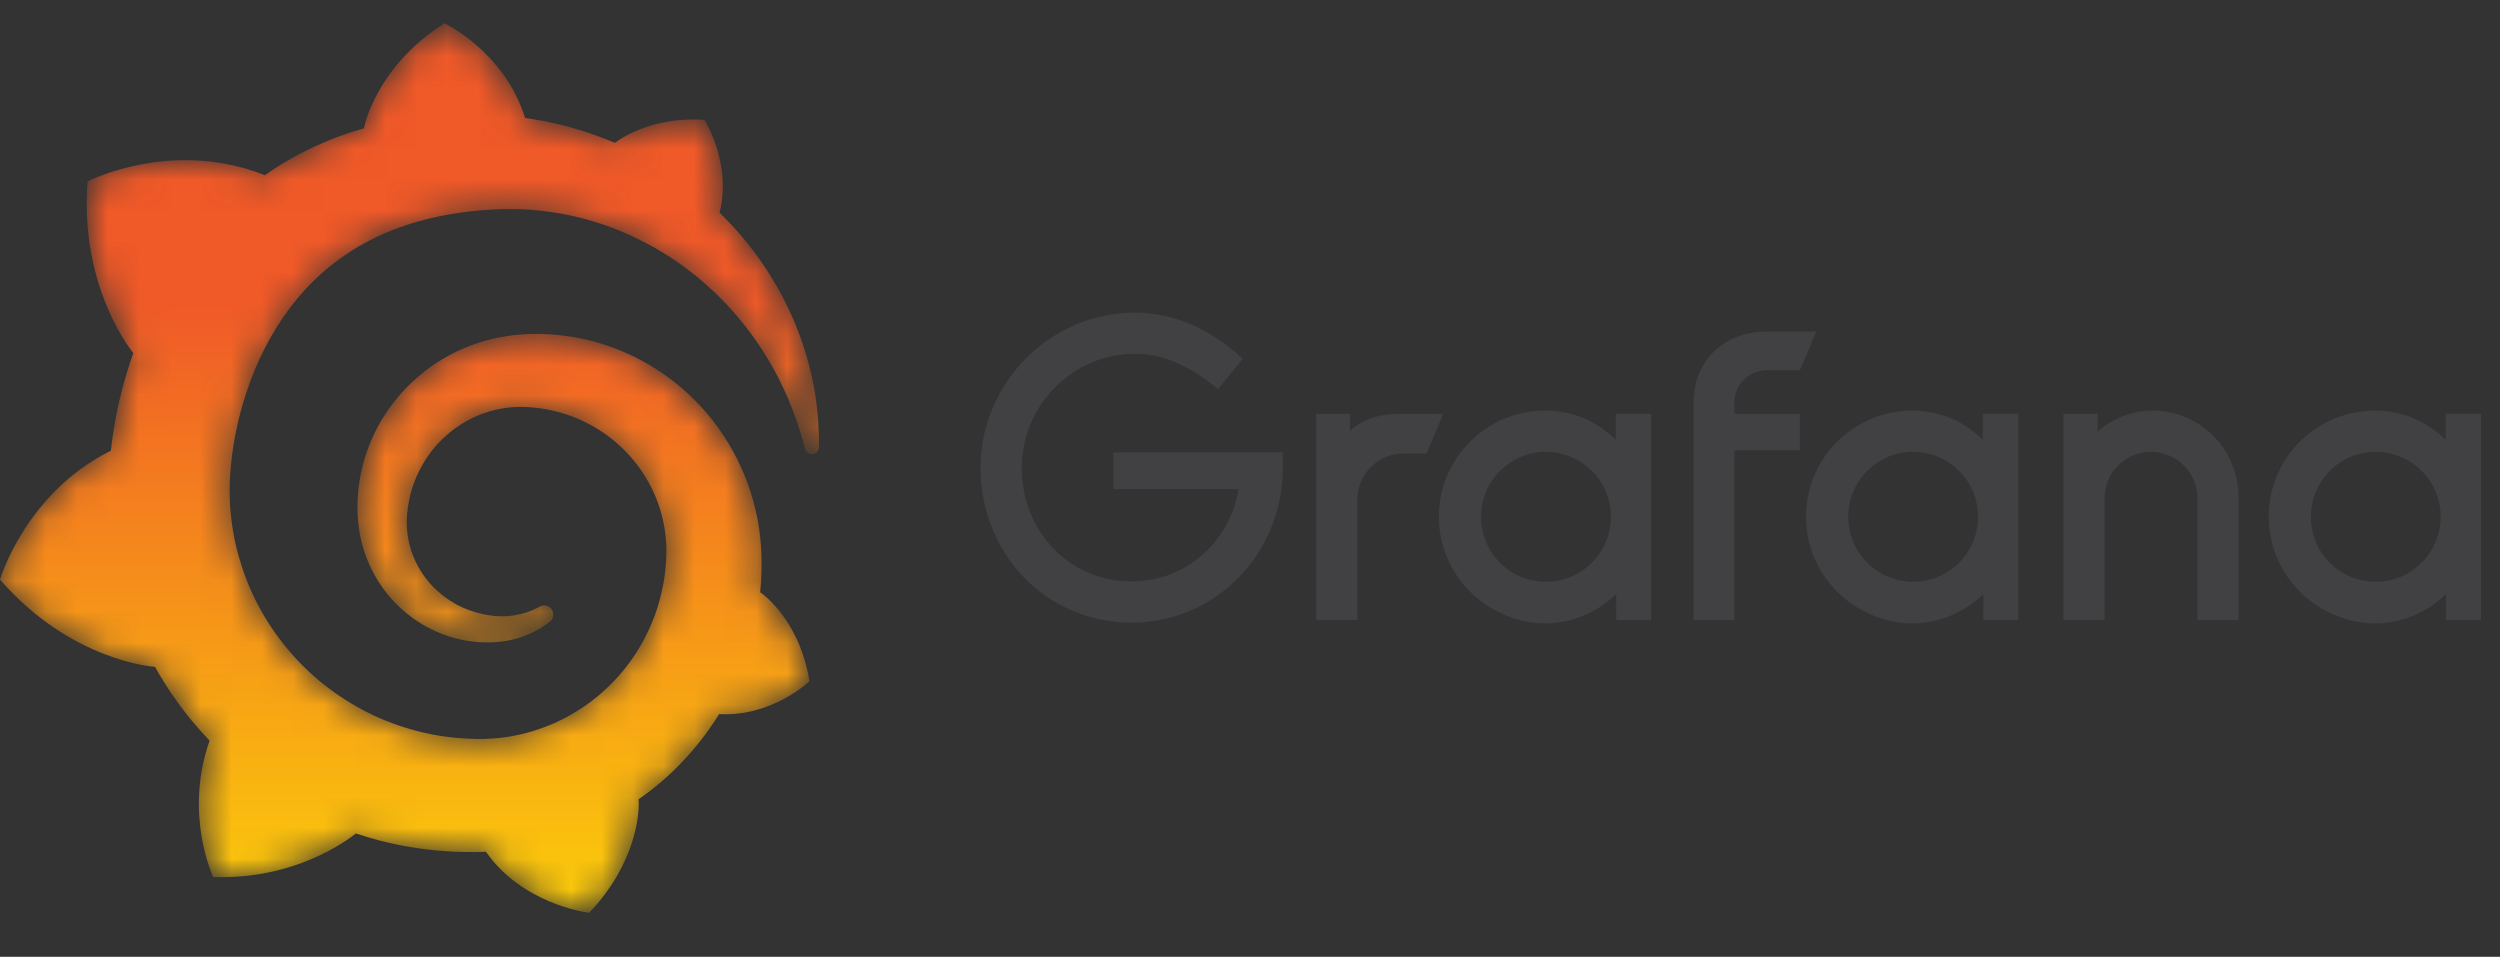 <svg xmlns="http://www.w3.org/2000/svg" xmlns:xlink="http://www.w3.org/1999/xlink" width="81" height="31" viewBox="0 0 81 31">
    <rect x="0" y="0" width="81" height="31" fill="#333333" stroke="none"/>
    <defs>
        <linearGradient id="8ptigyp4wb" x1="50.006%" x2="50.006%" y1="122.496%" y2="31.116%">
            <stop offset="0%" stop-color="#FFF200"/>
            <stop offset="100%" stop-color="#F05928"/>
        </linearGradient>
        <path id="htdphpt2oa" d="M11.818 3.723s-.01.042-.024.113c-.12.034-.24.068-.36.107-.166.05-.33.111-.496.17-.164.064-.33.128-.492.2-.327.14-.651.298-.967.477-.307.171-.61.36-.903.566L8.5 5.321c-2.999-1.145-5.662.234-5.662.234-.244 3.19 1.197 5.2 1.482 5.565-.07.196-.137.396-.198.597-.222.723-.387 1.465-.49 2.232-.015.11-.028.222-.041.332C.822 15.651 0 18.456 0 18.456c2.313 2.66 5.01 2.826 5.01 2.826.002-.002.004-.005.007-.006.343.612.74 1.195 1.186 1.737.186.227.383.447.587.66-.843 2.412.119 4.418.119 4.418 2.576.096 4.266-1.127 4.622-1.41.257.087.516.164.778.232.791.204 1.602.324 2.412.359.203.009.405.012.606.011h.162l.127-.005.127-.006.002.004c1.162 1.659 3.17 1.953 3.335 1.974h.012c1.517-1.6 1.604-3.186 1.604-3.528v-.024c0-.028-.002-.048-.002-.048-.002-.024-.002-.048-.005-.074.32-.223.623-.463.91-.72.608-.55 1.139-1.175 1.579-1.85.041-.063.082-.127.121-.192 1.718.097 2.928-1.064 2.928-1.064-.285-1.79-1.305-2.662-1.518-2.826-.038-.031-.063-.05-.078-.061l.02.016.03.023-.013-.01-.038-.023v-.006c.011-.107.02-.212.026-.317.013-.193.018-.386.019-.578l-.002-.142-.001-.073v-.035c0-.05-.002-.031-.002-.05l-.005-.12-.009-.162c-.003-.057-.007-.104-.012-.155-.003-.049-.008-.1-.014-.15l-.017-.148-.02-.147c-.029-.197-.067-.393-.112-.585-.179-.771-.48-1.503-.879-2.16-.397-.66-.891-1.243-1.448-1.733-.557-.492-1.183-.887-1.838-1.181-.655-.296-1.344-.486-2.03-.572-.341-.045-.684-.062-1.023-.059l-.125.004-.031.002-.044.001-.052.002-.125.01c-.049.002-.098.007-.14.01-.173.019-.346.041-.516.073-.68.127-1.323.373-1.889.712-.565.339-1.057.762-1.457 1.243-.4.479-.71 1.01-.925 1.56-.214.548-.334 1.116-.367 1.667-.009.137-.012.275-.009.411 0 .033.002.069.004.101l.004.11c.003.067.01.132.015.197.028.28.078.546.154.806.149.516.389.983.684 1.38.295.397.648.727 1.023.982.374.256.775.44 1.171.558.398.116.793.167 1.165.165l.139-.003.073-.002.074-.005.12-.011c.008 0 .021-.003.032-.005l.037-.005.072-.008c.049-.006.09-.017.134-.024.044-.009.087-.018.13-.03.086-.018.169-.045.25-.069.162-.053.315-.118.456-.191.142-.072.273-.154.394-.24.035-.025.068-.051.102-.077.13-.1.15-.292.046-.419-.091-.11-.247-.14-.373-.071-.03.018-.061.033-.094.049-.108.052-.22.102-.341.142-.12.036-.244.068-.375.091-.064.009-.13.019-.196.025-.033.004-.067.006-.102.006-.032 0-.07.003-.1.002l-.097-.002c-.04 0-.08-.004-.12-.005 0 0-.021 0-.005-.001l-.013-.001-.027-.003-.055-.006c-.037-.005-.073-.009-.109-.015-.291-.04-.586-.125-.87-.254-.285-.128-.556-.305-.803-.527-.245-.22-.46-.486-.627-.787-.168-.3-.285-.633-.34-.983-.028-.175-.039-.356-.035-.533.004-.05.005-.097.007-.146 0 .013.002-.007.002-.009l.001-.017.003-.036.007-.073c.01-.095.026-.192.043-.286.134-.762.516-1.506 1.106-2.072.147-.14.307-.272.476-.387.17-.117.35-.22.538-.307.188-.086.385-.158.586-.213.2-.053.408-.09.618-.108.104-.009.21-.013.315-.013l.071.001.085.003.054.002c.021 0 0 0 .01.001l.021.001.086.006c.227.018.454.051.677.102.447.1.881.263 1.286.487.81.448 1.5 1.15 1.924 1.997.215.42.361.874.437 1.343.017.118.032.235.042.354l.008.09.004.09.003.09v.247l-.011.21c-.01.129-.02.26-.037.387-.016.128-.038.255-.061.382-.026.126-.053.252-.086.377-.061.25-.142.494-.238.734-.189.48-.441.937-.747 1.358-.611.84-1.445 1.527-2.396 1.958-.474.214-.974.372-1.49.457-.257.044-.517.07-.778.078l-.048.002h-.041l-.084.001h-.193c.037 0-.006 0-.004-.001l-.026-.002c-.14-.003-.28-.01-.418-.02-.557-.042-1.108-.14-1.642-.296-.534-.155-1.051-.362-1.541-.623-.98-.524-1.856-1.24-2.541-2.106-.345-.43-.645-.894-.894-1.381-.25-.487-.444-1-.589-1.52-.143-.523-.233-1.058-.268-1.596l-.005-.101-.002-.025v-.022l-.001-.045-.003-.087-.002-.023v-.092l-.002-.126v-.083c0-.065.004-.131.005-.196.01-.267.032-.54.067-.814.035-.272.079-.548.136-.821.056-.272.122-.543.198-.808.152-.53.341-1.045.566-1.531.45-.974 1.04-1.831 1.748-2.523.177-.174.36-.337.552-.49.191-.154.389-.295.593-.429.202-.134.412-.256.628-.368.107-.058.216-.109.326-.163l.167-.073c.055-.025.111-.05.167-.072.225-.094.457-.175.688-.25l.175-.053c.058-.019.118-.032.176-.048.118-.034.238-.061.356-.092.06-.017.12-.026.18-.04l.18-.037c.061-.011.122-.021.181-.033l.092-.016.09-.014.183-.028c.068-.011.138-.017.206-.028l.204-.024.128-.013.086-.01.043-.003.05-.003.207-.013.102-.007s.039-.002.005-.002l.022-.002h.043l.177-.01c.234-.006.467-.006.697 0 .462.019.914.07 1.355.151.88.163 1.709.447 2.458.817.752.367 1.424.819 2.009 1.31l.108.092.105.094c.072.063.14.127.207.19.069.063.134.129.2.192.064.065.129.129.191.195.248.262.477.528.684.796.416.534.747 1.072 1.011 1.58l.05.097c.015.032.032.063.045.096.031.061.063.124.09.186.03.062.059.123.086.183l.078.18c.098.238.188.464.262.68.121.345.21.657.28.928.027.109.129.181.24.171.117-.01.205-.106.207-.221.006-.291-.002-.634-.035-1.024-.042-.483-.125-1.044-.288-1.659-.162-.614-.4-1.287-.747-1.986-.349-.697-.803-1.423-1.393-2.125-.23-.274-.482-.547-.754-.811.405-1.612-.493-3.009-.493-3.009-1.55-.097-2.537.482-2.903.746l-.186-.078c-.265-.107-.535-.207-.814-.294-.28-.089-.564-.17-.855-.238-.292-.068-.589-.126-.891-.172-.053-.007-.105-.014-.16-.023C16.34 1.337 14.398.433 14.398.433c-2.168 1.368-2.58 3.29-2.58 3.29"/>
    </defs>
    <g fill="none" fill-rule="evenodd">
        <g fill="#414042">
            <path d="M10.06 5.277C9.956 7.99 7.818 10.1 5.16 10.1 2.355 10.1.27 7.83.27 5.09.27 2.327 2.528.057 5.28.057c1.242 0 2.458.534 3.486 1.495l-.803.988c-.788-.682-1.736-1.15-2.683-1.15-2.018 0-3.674 1.657-3.674 3.701 0 2.07 1.562 3.675 3.553 3.675 1.79 0 3.194-1.31 3.473-2.993H4.572V4.584h5.491v.693h-.002zM14.723 4.623h-.749c-.827 0-1.495.67-1.495 1.495v3.9h-1.336v-6.68h1.095v.56c.36-.36.935-.56 1.575-.56h1.442l-.532 1.285zM20.635 7.16c.316-1.358-.713-2.591-2.052-2.591-1.163 0-2.097.948-2.097 2.097 0 1.299 1.143 2.305 2.472 2.078.817-.139 1.49-.775 1.677-1.585zM22 10.018h-1.134v-.842c-.88.858-2.264 1.27-3.667.653-1.04-.457-1.813-1.405-2.02-2.524-.398-2.159 1.264-4.075 3.387-4.075.894 0 1.697.36 2.284.947v-.842H22v6.683H22zM24.693 2.967v.373h2.123v1.175h-2.123v5.505H23.37V3.007c0-1.47 1.055-2.338 2.378-2.338h1.602l-.534 1.256H25.75c-.587 0-1.057.467-1.057 1.042M32.532 7.16c.315-1.358-.713-2.591-2.052-2.591-1.163 0-2.097.948-2.097 2.097 0 1.299 1.143 2.305 2.472 2.078.815-.139 1.49-.775 1.677-1.585zm1.364 2.859H32.76v-.842c-.878.858-2.263 1.27-3.666.653-1.04-.457-1.813-1.405-2.02-2.524-.399-2.159 1.263-4.075 3.387-4.075.894 0 1.696.36 2.283.947v-.842h1.15v6.683zM41.032 6.064v3.954h-1.336V6.064c0-.828-.682-1.495-1.495-1.495-.843 0-1.51.668-1.51 1.495v3.954h-1.336v-6.68h1.109v.575c.48-.427 1.121-.682 1.79-.682 1.548.002 2.778 1.271 2.778 2.833M47.52 7.16c.316-1.358-.712-2.591-2.052-2.591-1.163 0-2.096.948-2.096 2.097 0 1.299 1.142 2.305 2.47 2.078.817-.139 1.49-.775 1.678-1.585zm1.367 2.859h-1.135v-.842c-.879.858-2.263 1.27-3.666.653-1.04-.457-1.814-1.405-2.02-2.524-.4-2.159 1.263-4.075 3.386-4.075.895 0 1.697.36 2.285.947v-.842h1.148v6.683h.002z" transform="translate(31.5 10.072)"/>
        </g>
        <g transform="translate(0 .323)">
            <mask id="rqbfrvoegc" fill="#fff">
                <use xlink:href="#htdphpt2oa"/>
            </mask>
            <path fill="url(#8ptigyp4wb)" d="M11.818 3.723s-.01.042-.024.113c-.12.034-.24.068-.36.107-.166.05-.33.111-.496.17-.164.064-.33.128-.492.2-.327.14-.651.298-.967.477-.307.171-.61.36-.903.566L8.5 5.321c-2.999-1.145-5.662.234-5.662.234-.244 3.19 1.197 5.2 1.482 5.565-.07.196-.137.396-.198.597-.222.723-.387 1.465-.49 2.232-.015.11-.028.222-.041.332C.822 15.651 0 18.456 0 18.456c2.313 2.66 5.01 2.826 5.01 2.826.002-.002.004-.005.007-.006.343.612.74 1.195 1.186 1.737.186.227.383.447.587.66-.843 2.412.119 4.418.119 4.418 2.576.096 4.266-1.127 4.622-1.41.257.087.516.164.778.232.791.204 1.602.324 2.412.359.203.009.405.012.606.011h.162l.127-.005.127-.006.002.004c1.162 1.659 3.17 1.953 3.335 1.974h.012c1.517-1.6 1.604-3.186 1.604-3.528v-.024c0-.028-.002-.048-.002-.048-.002-.024-.002-.048-.005-.074.32-.223.623-.463.91-.72.608-.55 1.139-1.175 1.579-1.85.041-.063.082-.127.121-.192 1.718.097 2.928-1.064 2.928-1.064-.285-1.79-1.305-2.662-1.518-2.826-.038-.031-.063-.05-.078-.061l.02.016.03.023-.013-.01-.038-.023v-.006c.011-.107.02-.212.026-.317.013-.193.018-.386.019-.578l-.002-.142-.001-.073v-.035c0-.05-.002-.031-.002-.05l-.005-.12-.009-.162c-.003-.057-.007-.104-.012-.155-.003-.049-.008-.1-.014-.15l-.017-.148-.02-.147c-.029-.197-.067-.393-.112-.585-.179-.771-.48-1.503-.879-2.16-.397-.66-.891-1.243-1.448-1.733-.557-.492-1.183-.887-1.838-1.181-.655-.296-1.344-.486-2.03-.572-.341-.045-.684-.062-1.023-.059l-.125.004-.031.002-.044.001-.052.002-.125.01c-.049.002-.098.007-.14.01-.173.019-.346.041-.516.073-.68.127-1.323.373-1.889.712-.565.339-1.057.762-1.457 1.243-.4.479-.71 1.01-.925 1.56-.214.548-.334 1.116-.367 1.667-.009.137-.012.275-.009.411 0 .033.002.069.004.101l.004.11c.003.067.01.132.015.197.028.28.078.546.154.806.149.516.389.983.684 1.38.295.397.648.727 1.023.982.374.256.775.44 1.171.558.398.116.793.167 1.165.165l.139-.003.073-.002.074-.005.12-.011c.008 0 .021-.003.032-.005l.037-.005.072-.008c.049-.006.09-.017.134-.024.044-.009.087-.018.13-.03.086-.018.169-.045.25-.069.162-.053.315-.118.456-.191.142-.072.273-.154.394-.24.035-.025.068-.051.102-.077.13-.1.15-.292.046-.419-.091-.11-.247-.14-.373-.071-.03.018-.061.033-.094.049-.108.052-.22.102-.341.142-.12.036-.244.068-.375.091-.064.009-.13.019-.196.025-.033.004-.067.006-.102.006-.032 0-.07.003-.1.002l-.097-.002c-.04 0-.08-.004-.12-.005 0 0-.021 0-.005-.001l-.013-.001-.027-.003-.055-.006c-.037-.005-.073-.009-.109-.015-.291-.04-.586-.125-.87-.254-.285-.128-.556-.305-.803-.527-.245-.22-.46-.486-.627-.787-.168-.3-.285-.633-.34-.983-.028-.175-.039-.356-.035-.533.004-.05.005-.097.007-.146 0 .013.002-.007.002-.009l.001-.017.003-.036.007-.073c.01-.095.026-.192.043-.286.134-.762.516-1.506 1.106-2.072.147-.14.307-.272.476-.387.17-.117.35-.22.538-.307.188-.086.385-.158.586-.213.2-.053.408-.09.618-.108.104-.009.21-.013.315-.013l.071.001.085.003.054.002c.021 0 0 0 .01.001l.021.001.086.006c.227.018.454.051.677.102.447.1.881.263 1.286.487.81.448 1.5 1.15 1.924 1.997.215.42.361.874.437 1.343.017.118.032.235.042.354l.008.09.004.09.003.09v.247l-.011.21c-.01.129-.02.26-.037.387-.016.128-.038.255-.061.382-.026.126-.053.252-.086.377-.061.25-.142.494-.238.734-.189.48-.441.937-.747 1.358-.611.84-1.445 1.527-2.396 1.958-.474.214-.974.372-1.49.457-.257.044-.517.07-.778.078l-.048.002h-.041l-.084.001h-.193c.037 0-.006 0-.004-.001l-.026-.002c-.14-.003-.28-.01-.418-.02-.557-.042-1.108-.14-1.642-.296-.534-.155-1.051-.362-1.541-.623-.98-.524-1.856-1.24-2.541-2.106-.345-.43-.645-.894-.894-1.381-.25-.487-.444-1-.589-1.52-.143-.523-.233-1.058-.268-1.596l-.005-.101-.002-.025v-.022l-.001-.045-.003-.087-.002-.023v-.092l-.002-.126v-.083c0-.065.004-.131.005-.196.01-.267.032-.54.067-.814.035-.272.079-.548.136-.821.056-.272.122-.543.198-.808.152-.53.341-1.045.566-1.531.45-.974 1.04-1.831 1.748-2.523.177-.174.36-.337.552-.49.191-.154.389-.295.593-.429.202-.134.412-.256.628-.368.107-.058.216-.109.326-.163l.167-.073c.055-.025.111-.05.167-.072.225-.094.457-.175.688-.25l.175-.053c.058-.019.118-.032.176-.048.118-.034.238-.061.356-.092.06-.017.12-.026.18-.04l.18-.037c.061-.011.122-.021.181-.033l.092-.016.09-.014.183-.028c.068-.011.138-.017.206-.028l.204-.024.128-.013.086-.01.043-.003.05-.003.207-.013.102-.007s.039-.002.005-.002l.022-.002h.043l.177-.01c.234-.006.467-.006.697 0 .462.019.914.07 1.355.151.88.163 1.709.447 2.458.817.752.367 1.424.819 2.009 1.31l.108.092.105.094c.072.063.14.127.207.19.069.063.134.129.2.192.064.065.129.129.191.195.248.262.477.528.684.796.416.534.747 1.072 1.011 1.58l.05.097c.015.032.032.063.045.096.031.061.063.124.09.186.03.062.059.123.086.183l.078.18c.098.238.188.464.262.68.121.345.21.657.28.928.027.109.129.181.24.171.117-.01.205-.106.207-.221.006-.291-.002-.634-.035-1.024-.042-.483-.125-1.044-.288-1.659-.162-.614-.4-1.287-.747-1.986-.349-.697-.803-1.423-1.393-2.125-.23-.274-.482-.547-.754-.811.405-1.612-.493-3.009-.493-3.009-1.55-.097-2.537.482-2.903.746l-.186-.078c-.265-.107-.535-.207-.814-.294-.28-.089-.564-.17-.855-.238-.292-.068-.589-.126-.891-.172-.053-.007-.105-.014-.16-.023C16.34 1.337 14.398.433 14.398.433c-2.168 1.368-2.58 3.29-2.58 3.29" mask="url(#rqbfrvoegc)"/>
        </g>
    </g>
</svg>
